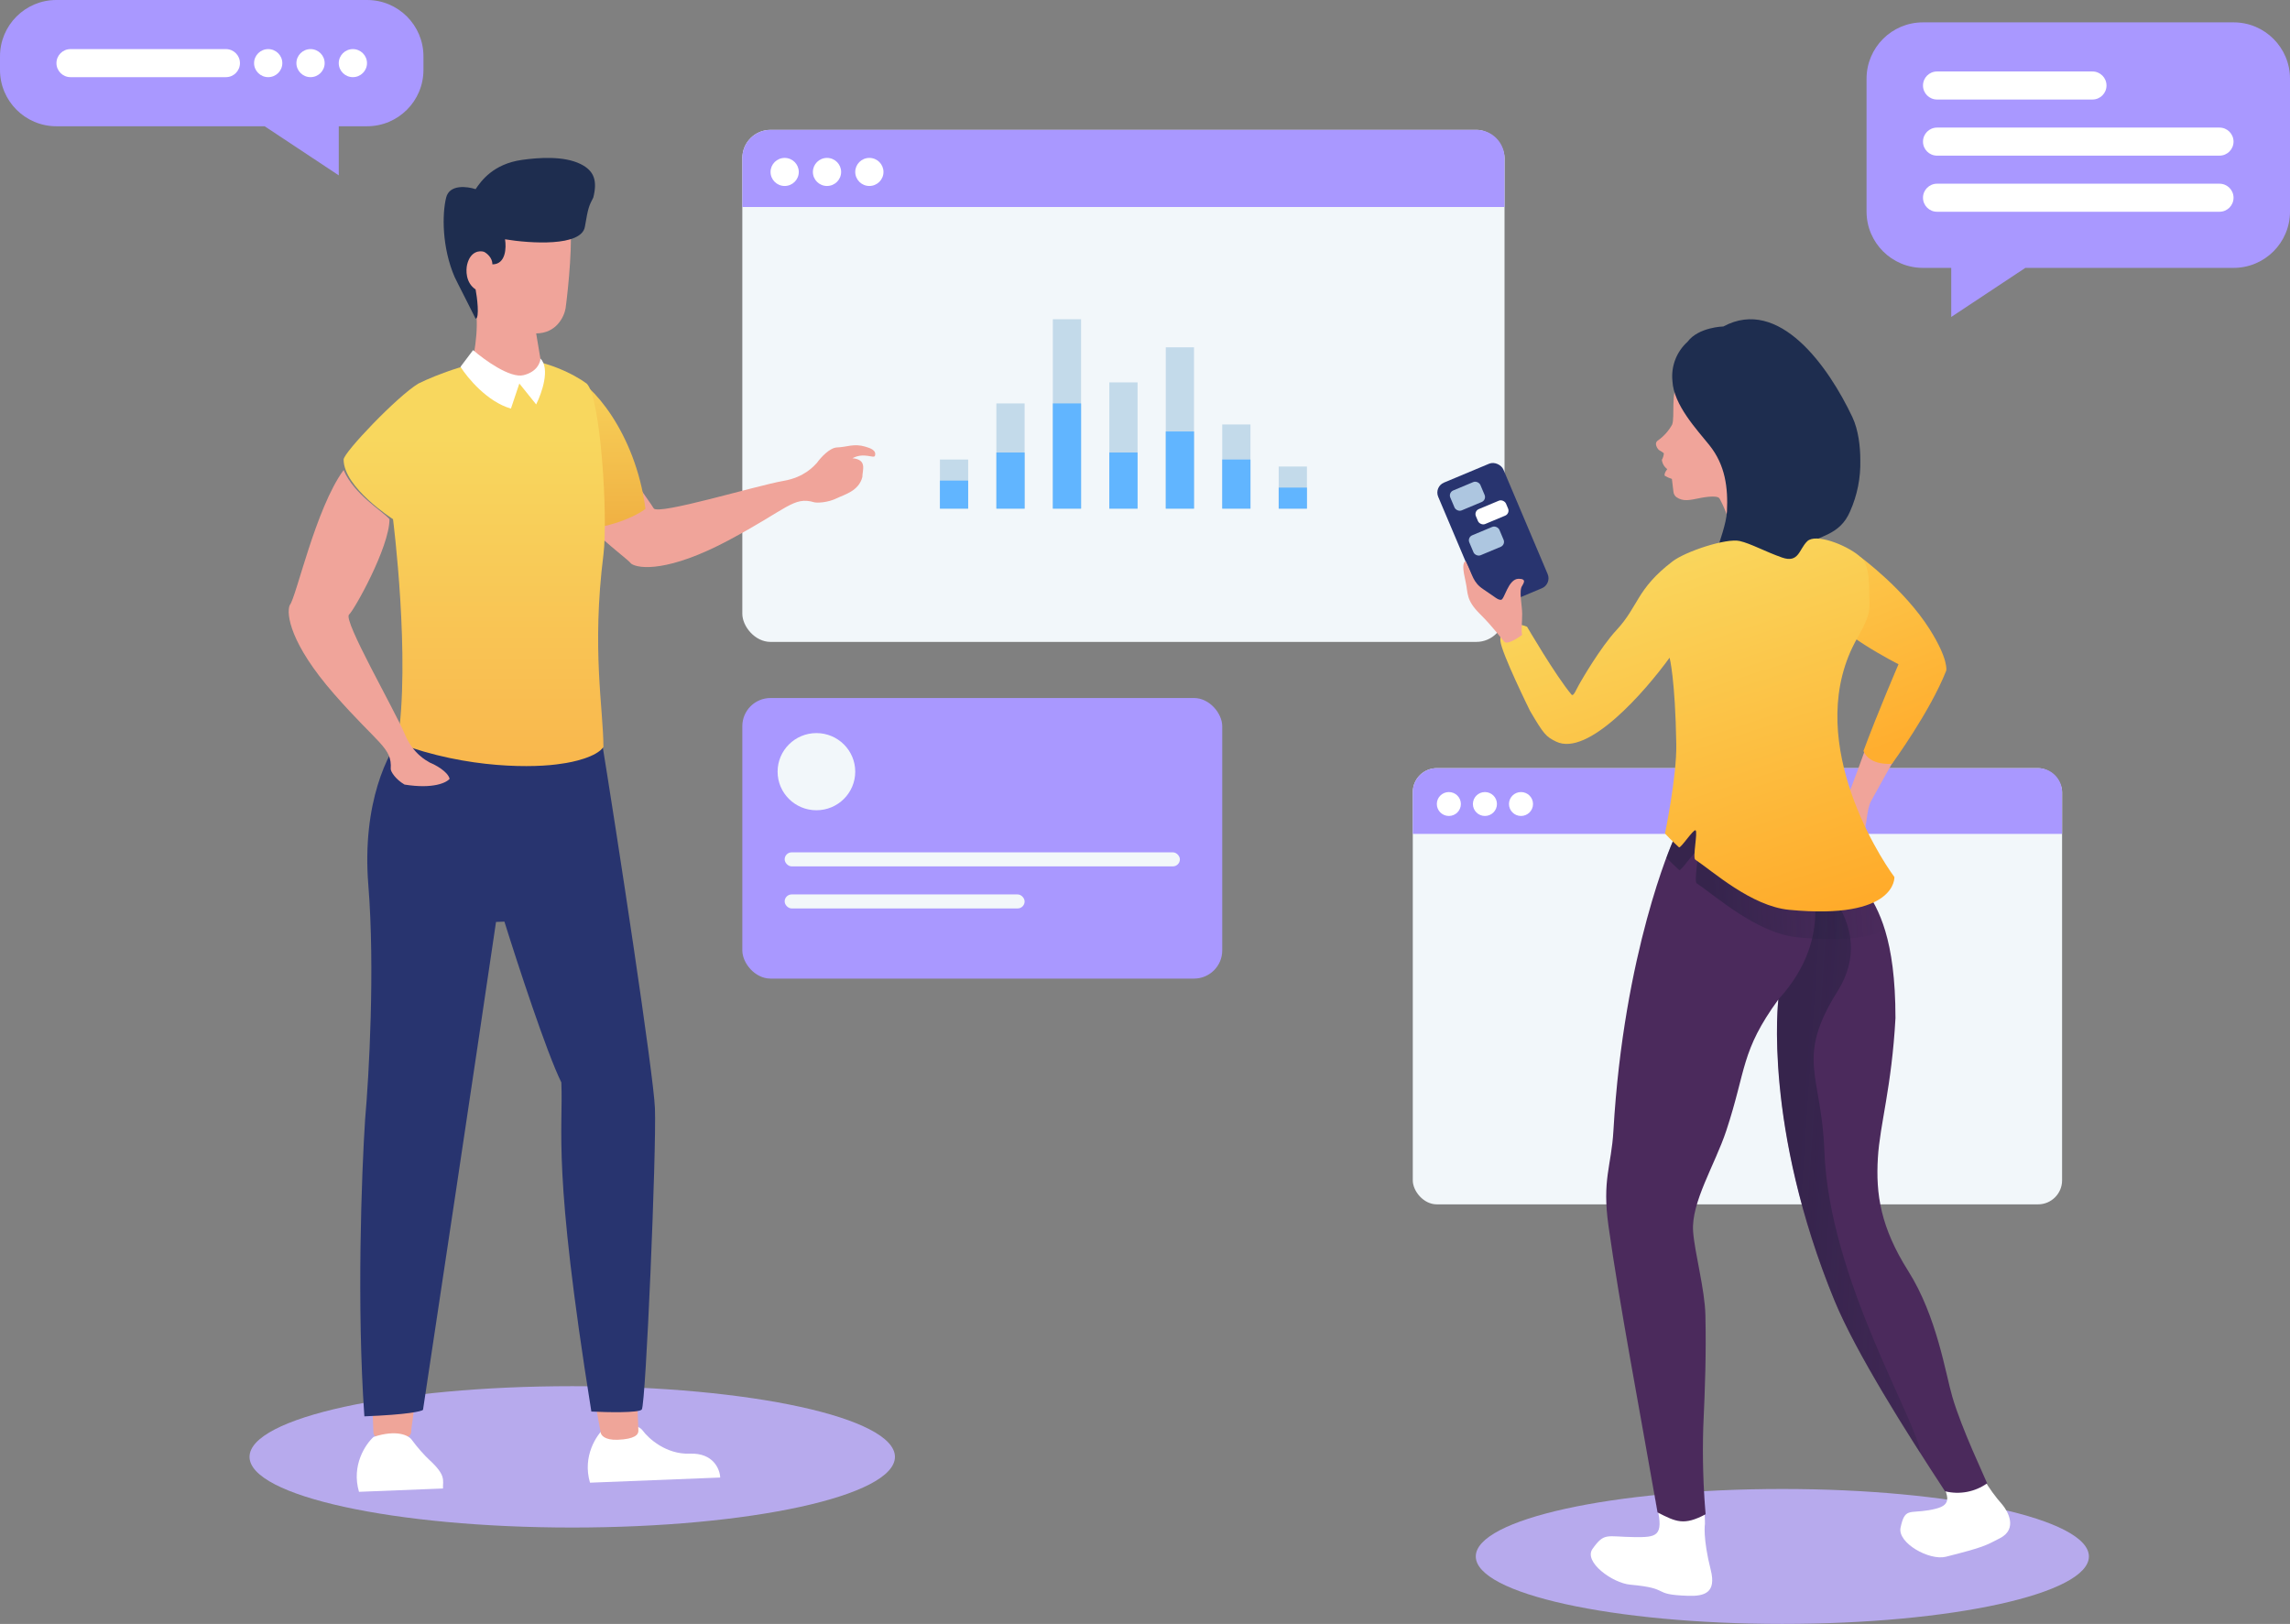 <svg width="251" height="178" viewBox="0 0 251 178" fill="none" xmlns="http://www.w3.org/2000/svg">
<rect x="0" y="0" width="251" height="178" fill="#808080" stroke="none"/>
<ellipse cx="195.357" cy="170.605" rx="33.601" ry="7.395" fill="#B7AAED"/>
<rect x="154.851" y="84.2" width="71.167" height="47.811" rx="2.631" fill="#F2F7FA"/>
<path d="M154.851 86.831C154.851 85.378 156.029 84.2 157.482 84.2H223.387C224.84 84.2 226.018 85.378 226.018 86.831V91.404H154.851V86.831Z" fill="#A998FF"/>
<ellipse cx="158.804" cy="88.129" rx="1.318" ry="1.31" fill="white"/>
<ellipse cx="162.758" cy="88.129" rx="1.318" ry="1.31" fill="white"/>
<ellipse cx="166.712" cy="88.129" rx="1.318" ry="1.31" fill="white"/>
<ellipse cx="179.232" cy="117.602" rx="1.318" ry="1.31" fill="#FF8C73"/>
<ellipse cx="185.163" cy="111.708" rx="1.318" ry="1.31" fill="#FF8C73"/>
<ellipse cx="203.613" cy="105.158" rx="1.318" ry="1.31" fill="#FF8C73"/>
<rect x="81.363" y="14.234" width="83.544" height="56.126" rx="3.089" fill="#F2F7FA"/>
<path d="M81.363 17.323C81.363 15.617 82.746 14.234 84.452 14.234H161.819C163.525 14.234 164.907 15.617 164.907 17.323V22.692H81.363V17.323Z" fill="#A998FF"/>
<ellipse cx="86.005" cy="18.847" rx="1.547" ry="1.538" fill="white"/>
<ellipse cx="90.646" cy="18.847" rx="1.547" ry="1.538" fill="white"/>
<ellipse cx="95.288" cy="18.847" rx="1.547" ry="1.538" fill="white"/>
<rect x="103.022" y="50.37" width="3.095" height="5.382" fill="#C3DAEA"/>
<rect x="103.022" y="52.677" width="3.095" height="3.075" fill="#61B5FF"/>
<rect x="109.211" y="44.219" width="3.095" height="11.533" fill="#C3DAEA"/>
<rect x="109.211" y="49.601" width="3.095" height="6.151" fill="#61B5FF"/>
<rect x="115.399" y="34.993" width="3.095" height="20.759" fill="#C3DAEA"/>
<rect x="115.399" y="44.219" width="3.095" height="11.533" fill="#61B5FF"/>
<rect x="121.589" y="41.913" width="3.095" height="13.839" fill="#C3DAEA"/>
<rect x="121.589" y="49.601" width="3.095" height="6.151" fill="#61B5FF"/>
<rect x="127.777" y="38.069" width="3.095" height="17.684" fill="#C3DAEA"/>
<rect x="127.777" y="47.295" width="3.095" height="8.457" fill="#61B5FF"/>
<rect x="133.965" y="46.526" width="3.095" height="9.226" fill="#C3DAEA"/>
<rect x="133.965" y="50.37" width="3.095" height="5.382" fill="#61B5FF"/>
<rect x="140.154" y="51.139" width="3.095" height="4.613" fill="#C3DAEA"/>
<rect x="140.154" y="53.446" width="3.095" height="2.307" fill="#61B5FF"/>
<rect x="81.363" y="76.511" width="52.602" height="30.754" rx="3.089" fill="#A998FF"/>
<path fill-rule="evenodd" clip-rule="evenodd" d="M202.393 93.86C201.625 95.058 200.979 95.929 200.979 95.929C200.979 95.929 200.821 96.086 200.6 96.308C200.164 96.745 199.869 97.006 199.687 97.224C199.494 97.289 199.283 97.197 199.2 97.011C199.074 96.788 199.088 96.512 199.237 96.303C199.288 96.234 199.361 96.161 199.435 96.062C200.617 94.472 200.739 93.77 200.739 93.77C200.628 94.03 200.493 94.28 200.335 94.515C200.084 94.891 198.972 96.23 198.972 96.23C198.972 96.23 198.817 96.419 198.624 96.611C198.412 96.822 198.382 96.692 198.23 96.662C198.01 96.43 197.971 96.08 198.135 95.805C198.272 95.462 199.071 94.566 199.319 93.826C199.684 93.018 199.987 92.183 200.224 91.329C199.939 91.195 199.663 91.712 199.318 92.037C199.127 92.219 198.687 92.743 198.398 92.686C198.109 92.629 197.972 92.537 198.127 92.128C198.394 91.611 198.734 91.135 199.136 90.715C199.583 90.168 199.662 90.065 200.305 89.362C201.003 88.598 201.77 88.776 202.343 87.71C202.662 87.118 204.695 81.461 204.714 81.395C204.714 81.395 205.343 79.011 206.776 79.938C207.792 80.837 208.733 81.702 207.979 82.74C207.39 83.549 205.836 86.475 205.111 87.755C204.531 88.779 204.739 90.268 203.999 92.47C203.48 93.586 202.861 94.653 202.149 95.659C201.92 95.946 201.672 96.218 201.407 96.472C201.309 96.557 201.177 96.591 201.05 96.567C200.923 96.542 200.814 96.46 200.755 96.345C200.672 96.202 200.641 96.035 200.668 95.871" fill="#F0A49A"/>
<path fill-rule="evenodd" clip-rule="evenodd" d="M181.327 163.63C181.43 163.718 181.551 163.782 181.681 163.819C183.613 164.187 186.4 159.33 186.637 162.322C186.873 165.313 186.873 167.029 186.873 167.029C186.873 167.029 186.615 168.538 187.511 172.09C188.136 174.568 186.856 174.981 185.017 174.919C180.856 174.78 183.31 174.113 178.693 173.699C176.724 173.522 173.54 171.191 174.553 169.774C175.872 167.929 176.079 168.452 179.114 168.483C181.518 168.507 182.388 168.453 181.643 165.219C181.556 164.935 181.496 164.644 181.462 164.349L181.327 163.63Z" fill="white"/>
<path fill-rule="evenodd" clip-rule="evenodd" d="M211.722 160.572C211.844 160.623 211.976 160.646 212.108 160.64C215.242 160.208 215.098 158.699 215.527 158.349C215.957 157.998 216.751 160.899 217.426 162.112C218.019 163.119 218.708 164.067 219.484 164.943C220.028 165.598 221.211 167.577 219.208 168.605C217.645 169.406 217.525 169.567 213.284 170.637C211.476 171.093 207.955 169.127 208.315 167.445C208.782 165.256 209.261 165.902 211.403 165.537C213.648 165.153 214.013 164.578 212.582 162.107C212.582 162.107 212.251 161.566 211.979 161.061L211.722 160.572Z" fill="white"/>
<path fill-rule="evenodd" clip-rule="evenodd" d="M204.428 97.414C205.907 99.67 207.754 102.841 207.757 111.596C207.343 119.168 206.051 123.231 205.83 126.898C205.589 130.901 206.12 134.512 209.158 139.322C212.3 144.295 213.241 150.556 213.986 153.099C215.036 156.682 217.532 161.881 217.805 162.589C216.467 163.537 214.78 163.855 213.187 163.46C208.933 156.98 203.376 148.14 201.117 142.665C193.213 123.499 194.921 109.552 194.921 109.552C190.776 115.258 191.439 117.21 189.204 123.957C187.986 127.636 185.342 131.795 185.577 134.988C185.752 137.364 186.865 141.325 186.925 144.171C187.015 148.489 186.895 151.864 186.687 156.505C186.594 159.666 186.68 162.829 186.947 165.98C184.581 167.243 183.716 166.821 181.679 165.778C179.639 154.114 177.523 143.044 176.301 134.377C175.584 129.286 176.62 127.808 176.84 123.972C177.97 104.31 183.335 92.266 183.335 92.266C183.335 92.266 184.509 89.861 184.994 89.062C185.987 89.608 188.799 91.694 195.158 92.223C197.429 92.374 199.708 92.38 201.981 92.241C201.981 92.241 202.091 92.547 202.13 92.676C202.618 94.375 203.396 95.977 204.428 97.414Z" fill="#4B2A5C"/>
<path opacity="0.4" fill-rule="evenodd" clip-rule="evenodd" d="M210.473 159.268C210.313 156.027 200.462 140.285 199.964 126.151C199.668 117.771 196.743 116.097 201.41 108.651C206.077 101.204 198.1 95.412 198.1 95.412C198.1 95.412 201.484 102.384 194.921 109.552C194.902 109.743 194.888 109.936 194.872 110.128C194.708 112.629 194.091 124.813 200.68 141.573C202.684 146.67 206.568 153.211 210.473 159.268Z" fill="url(#paint0_linear_5108_49931)"/>
<path opacity="0.4" fill-rule="evenodd" clip-rule="evenodd" d="M206.642 102.022C206.151 100.382 205.408 98.827 204.438 97.414C203.406 95.977 202.628 94.374 202.14 92.676C202.101 92.547 201.991 92.24 201.991 92.24C199.719 92.379 197.439 92.374 195.168 92.223C188.809 91.694 185.997 89.608 185.004 89.062C184.519 89.861 183.345 92.266 183.345 92.266C183.345 92.266 183.079 92.866 182.653 94.01C182.952 94.32 183.482 94.856 184.049 95.371C184.243 95.547 185.768 93.178 186.009 93.369C186.279 93.582 185.64 96.608 185.971 96.825C187.993 98.158 192.561 102.311 197.049 102.743C201.892 103.21 204.842 102.759 206.642 102.022Z" fill="url(#paint1_linear_5108_49931)"/>
<path fill-rule="evenodd" clip-rule="evenodd" d="M203.946 61.076C203.946 61.076 208.737 64.578 211.52 68.996C213.603 72.304 213.323 73.505 213.323 73.505C211.525 78.062 207.377 83.719 207.377 83.719C207.377 83.719 204.932 83.984 204.251 82.316C205.798 78.124 208.09 72.808 208.09 72.808C208.09 72.808 200.753 69.089 200.543 67.04C200.333 64.991 203.946 61.076 203.946 61.076Z" fill="url(#paint2_linear_5108_49931)"/>
<path fill-rule="evenodd" clip-rule="evenodd" d="M197.98 63.104C195.539 59.513 196.166 57.674 196.669 57.263C196.669 57.263 191.934 54.541 190.147 50.121C190.147 50.121 189.588 48.488 186.921 43.44C186.921 43.44 188.766 39.401 187.553 37.986C185.74 37.584 184.938 38.319 184.244 39.449C183.626 40.592 184.007 40.626 183.951 41.892C183.11 43.021 183.594 45.688 183.283 46.532C182.911 47.209 182.393 47.794 181.766 48.247C181.156 48.61 181.805 49.309 181.805 49.309C182.003 49.418 182.192 49.542 182.371 49.681C182.353 49.936 182.278 50.183 182.152 50.404C182.2 50.81 182.414 51.178 182.744 51.421C182.744 51.421 182.379 51.856 182.461 52.142C182.708 52.293 182.974 52.412 183.252 52.495C183.254 52.516 183.275 52.699 183.423 53.922C183.448 54.152 183.568 54.36 183.754 54.498C184.491 55.011 185.258 54.804 186.217 54.617C186.217 54.617 188.25 54.167 188.481 54.658C188.481 54.658 190.928 58.879 189.76 63.036" fill="#F0A49A"/>
<path fill-rule="evenodd" clip-rule="evenodd" d="M197.747 59.82C199.415 58.692 201.657 58.691 202.779 56.062C203.569 54.291 203.953 52.367 203.903 50.429C203.904 48.927 203.689 47.12 203.043 45.738C200.421 40.183 195.002 32.492 188.893 35.785C188.893 35.785 186.176 35.843 184.961 37.467C183.754 38.558 183.141 40.158 183.311 41.774C183.44 44.384 186.01 47.113 187.347 48.779C189.107 50.97 189.416 53.442 189.285 56.07C189.154 58.699 186.432 63.534 187.766 65.255C188.463 66.153 189.921 66.257 192.142 65.567C194.362 65.117 196.038 64.418 197.17 63.467C199.253 61.72 198.867 61.476 197.747 59.82Z" fill="#1E2D4F"/>
<path fill-rule="evenodd" clip-rule="evenodd" d="M182.496 91.365C182.496 91.365 183.227 92.148 184.027 92.874C184.207 93.038 185.625 90.837 185.849 91.013C186.1 91.211 185.506 94.024 185.813 94.227C187.693 95.466 191.94 99.326 196.111 99.728C207.931 100.866 207.64 96.131 207.64 96.131C205.773 93.616 197.504 80.54 203.59 69.911C205.171 67.15 204.887 66.777 204.887 65.236C204.887 62.064 204.414 61.453 203.761 60.913C202.269 59.68 199.007 58.448 198.093 59.322C197.178 60.197 197.178 61.766 195.31 61.107C193.442 60.448 191.899 59.578 190.682 59.301C189.213 58.967 184.754 60.439 183.321 61.536C179.341 64.581 179.626 66.432 177.169 69.075C175.403 70.975 173.3 74.647 173.3 74.647C172.729 75.589 172.482 76.418 172.235 76.122C170.458 73.989 167.376 68.698 167.376 68.698C165.883 68.049 164.337 68.791 164.451 70.242C164.554 71.552 167.702 77.92 167.702 77.92C169.209 80.492 169.457 80.748 170.549 81.283C174.061 83.005 180.349 75.75 182.999 72.091C182.999 72.091 183.616 74.408 183.733 81.589C183.79 85.092 182.496 91.365 182.496 91.365Z" fill="url(#paint3_linear_5108_49931)"/>
<rect width="7.741" height="14.823" rx="1.19" transform="matrix(0.923 -0.386 0.39 0.921 157.172 53.357)" fill="#28346F"/>
<rect width="3.573" height="2.372" rx="0.595" transform="matrix(0.923 -0.386 0.39 0.921 158.732 53.99)" fill="#ADC6E0"/>
<rect width="3.573" height="2.372" rx="0.595" transform="matrix(0.923 -0.386 0.39 0.921 160.813 58.904)" fill="#ADC6E0"/>
<rect width="3.573" height="1.779" rx="0.595" transform="matrix(0.923 -0.386 0.39 0.921 161.537 56.031)" fill="white"/>
<path d="M166.842 67.285C166.842 68.208 166.713 69.207 166.842 69.592C166.326 69.976 165.217 70.668 164.908 70.36C164.521 69.976 163.748 68.823 162.2 67.285C160.653 65.747 160.923 65.011 160.653 63.825C160.333 62.42 160.267 61.647 160.653 61.519C161.427 63.056 161.427 63.825 162.587 64.594C164.026 65.548 164.134 65.747 164.521 65.747C164.908 65.747 165.295 63.441 166.455 63.441C167.383 63.441 166.971 63.953 166.842 64.21C166.455 64.722 166.842 66.362 166.842 67.285Z" fill="#F0A49A"/>
<ellipse cx="89.485" cy="84.584" rx="4.255" ry="4.229" fill="#F2F7FA"/>
<rect x="86.005" y="93.426" width="43.319" height="1.538" rx="0.769" fill="#F2F7FA"/>
<rect x="86.005" y="98.039" width="26.301" height="1.538" rx="0.769" fill="#F2F7FA"/>
<ellipse cx="62.721" cy="159.688" rx="35.37" ry="7.747" fill="#B7AAED"/>
<path d="M45.076 156.878C45.061 156.512 45.445 154.572 45.408 153.657L40.804 153.839L40.932 157.042C40.944 157.347 41.337 157.943 42.81 157.884C44.652 157.811 45.094 157.336 45.076 156.878Z" fill="#EFA599"/>
<path d="M64.668 162.519C63.814 159.62 65.381 157.297 66.271 156.498C68.82 155.664 70.107 156.346 70.433 156.791C71.083 157.682 73.028 159.439 75.607 159.337C78.185 159.235 78.903 161.039 78.939 161.955L64.668 162.519Z" fill="white"/>
<path d="M39.348 163.521C38.494 160.621 40.061 158.298 40.951 157.499C43.5 156.665 44.787 157.348 45.113 157.793C45.763 158.684 46.567 159.569 47.046 160.008C48.941 161.748 48.519 162.241 48.555 163.156L39.348 163.521Z" fill="white"/>
<path d="M69.973 156.81L69.845 153.607L65.24 153.789L65.829 156.974C65.841 157.279 66.234 157.874 67.707 157.816C69.549 157.743 69.991 157.267 69.973 156.81Z" fill="#EFA599"/>
<path d="M44.08 80.616L65.723 79.76C67.758 92.207 71.637 117.788 71.784 121.449C71.967 126.025 70.783 154.028 70.341 154.504C69.987 154.884 66.511 154.808 64.817 154.722C60.513 127.853 61.747 124.137 61.527 118.646C59.922 115.41 56.699 105.547 55.288 101.02L54.367 101.056C51.756 118.758 47.944 144.085 46.365 154.535C46.218 154.694 44.726 155.059 39.938 155.248C39.086 143.183 39.636 128.526 40.018 122.705C40.443 117.953 41.108 106.164 40.373 97.027C39.638 87.89 42.613 82.355 44.08 80.616Z" fill="#28346F"/>
<path d="M71.644 55.714C71.296 55.068 67.787 50.481 67.894 49.385C66.811 49.962 63.414 51.01 59.596 50.133C61.08 55.992 68.54 60.917 69.183 61.787C70.024 62.378 73.331 62.696 79.83 59.237C86.329 55.778 86.979 54.383 89.243 55.055C89.515 55.135 90.711 55.117 91.754 54.599C92.527 54.215 94.132 53.83 94.519 52.292C94.519 51.524 95.09 50.385 93.436 50.226C94.736 49.534 95.791 50.317 95.902 49.952C96.091 49.333 95.342 49.108 94.843 48.958C93.596 48.582 92.784 49.015 91.754 49.044C90.93 49.066 89.931 50.187 89.534 50.744C89.201 51.095 88.163 52.321 85.866 52.712C82.994 53.202 72.079 56.521 71.644 55.714Z" fill="#F0A49A"/>
<path d="M70.747 55.776C69.641 47.35 64.757 41.886 62.454 41.122C62.607 44.786 63.467 53.304 63.836 58.066C67.522 57.7 69.979 56.387 70.747 55.776Z" fill="url(#paint4_linear_5108_49931)"/>
<path d="M56.003 39.291C59.689 39.291 63.067 41.122 64.296 42.038C65.832 43.412 66.66 56.669 66.139 60.814C64.833 71.193 66.139 77.757 66.139 81.879C65.402 82.978 62.76 83.558 61.532 83.711C58.767 84.169 51.303 84.352 43.563 81.421C45.037 72.262 43.078 56.906 43.078 56.906C43.078 56.906 37.663 53.446 37.663 50.37C37.663 49.602 43.563 43.412 45.866 42.038C47.709 41.122 52.317 39.291 56.003 39.291Z" fill="url(#paint5_linear_5108_49931)"/>
<path d="M62.453 23.721C62.085 21.157 58.921 20.821 57.385 20.973C55.849 21.126 52.501 21.522 51.396 21.889C50.013 22.347 50.474 25.094 50.474 27.384C50.474 29.674 49.647 29.646 51.396 31.963C52.778 33.795 52.163 37.611 51.856 39.291C52.778 40.054 55.081 41.58 56.924 41.58C58.767 41.58 59.228 40.054 59.228 39.291L58.767 36.543C60.979 36.543 61.839 34.711 61.993 33.795C62.3 31.506 62.822 26.285 62.453 23.721Z" fill="#F0A49A"/>
<path d="M53.05 27.603C52.59 27.45 51.576 27.511 51.207 28.977C51.054 29.587 51.023 30.991 52.129 31.724C52.282 32.487 52.59 34.929 52.129 34.929L51.207 33.098C50.286 31.266 49.95 30.638 49.825 30.35C48.443 27.144 48.443 23.481 48.904 21.649C49.272 20.184 51.207 20.428 52.129 20.734C52.743 19.818 54.076 17.971 57.197 17.528C59.04 17.267 61.804 17.07 63.647 17.986C65.133 18.724 65.49 19.817 65.03 21.649C64.569 22.565 64.477 22.657 64.108 24.855C63.739 27.053 58.118 26.687 55.354 26.229C55.508 27.145 55.446 28.977 53.972 28.977C53.972 28.244 53.358 27.755 53.05 27.603Z" fill="#1E2D4F"/>
<path d="M57.385 41.122C58.859 40.756 59.228 39.749 59.228 39.291C60.334 40.39 59.381 43.107 58.767 44.328L56.924 42.038L56.003 44.786C53.422 44.053 51.242 41.428 50.474 40.206L51.856 38.375C53.085 39.443 55.91 41.489 57.385 41.122Z" fill="white"/>
<path d="M38.259 67.365C38.815 66.884 42.69 59.981 42.69 56.906C41.883 55.984 38.822 54.215 37.662 51.524C34.568 55.752 32.465 65.516 31.755 66.333C31.362 67.28 31.787 70.555 36.628 76.082C41.468 81.608 42.981 81.927 42.827 84.271C42.808 84.552 43.335 85.41 44.339 85.998C47.487 86.505 48.946 85.787 49.282 85.364C49.076 84.571 47.754 83.853 47.119 83.593C46.701 83.347 45.267 82.615 44.371 80.476C43.251 77.803 37.564 67.966 38.259 67.365Z" fill="#F0A49A"/>
<path d="M0 6.177C0 2.766 2.766 0 6.177 0H40.236C43.648 0 46.413 2.766 46.413 6.177V7.662C46.413 11.074 43.648 13.839 40.236 13.839H37.131V19.221L29.008 13.839H23.207H6.177C2.766 13.839 0 11.074 0 7.662L0 6.177Z" fill="#A998FF"/>
<path fill-rule="evenodd" clip-rule="evenodd" d="M7.726 5.382C6.877 5.382 6.188 6.07 6.188 6.92C6.188 7.769 6.877 8.457 7.726 8.457H24.763C25.613 8.457 26.301 7.769 26.301 6.92C26.301 6.07 25.613 5.382 24.763 5.382H7.726ZM29.396 5.382C28.547 5.382 27.849 6.07 27.849 6.92C27.849 7.769 28.547 8.457 29.396 8.457C30.245 8.457 30.944 7.769 30.944 6.92C30.944 6.07 30.245 5.382 29.396 5.382ZM32.489 6.92C32.489 6.07 33.188 5.382 34.037 5.382C34.886 5.382 35.584 6.07 35.584 6.92C35.584 7.769 34.886 8.457 34.037 8.457C33.188 8.457 32.489 7.769 32.489 6.92ZM38.678 5.382C37.828 5.382 37.13 6.07 37.13 6.92C37.13 7.769 37.828 8.457 38.678 8.457C39.527 8.457 40.225 7.769 40.225 6.92C40.225 6.07 39.527 5.382 38.678 5.382Z" fill="white"/>
<path d="M251 8.629C251 5.218 248.234 2.452 244.823 2.452H210.764C207.352 2.452 204.587 5.218 204.587 8.629V23.185C204.587 26.596 207.352 29.362 210.764 29.362H213.869V34.744L221.992 29.362H227.793H244.823C248.234 29.362 251 26.596 251 23.185V8.629Z" fill="#A998FF"/>
<path fill-rule="evenodd" clip-rule="evenodd" d="M210.774 9.372C210.774 8.523 211.463 7.834 212.312 7.834H229.349C230.198 7.834 230.887 8.523 230.887 9.372C230.887 10.221 230.198 10.909 229.349 10.909H212.312C211.463 10.909 210.774 10.221 210.774 9.372ZM210.774 15.523C210.774 14.673 211.463 13.985 212.312 13.985H243.273C244.122 13.985 244.811 14.673 244.811 15.523C244.811 16.372 244.122 17.06 243.273 17.06H212.312C211.463 17.06 210.774 16.372 210.774 15.523ZM212.312 20.136C211.463 20.136 210.774 20.824 210.774 21.673C210.774 22.523 211.463 23.211 212.312 23.211H243.273C244.122 23.211 244.811 22.523 244.811 21.673C244.811 20.824 244.122 20.136 243.273 20.136H212.312Z" fill="white"/>
<defs>
<linearGradient id="paint0_linear_5108_49931" x1="184.882" y1="187.183" x2="224.709" y2="189.835" gradientUnits="userSpaceOnUse">
<stop offset="0.209" stop-color="#161B35"/>
<stop offset="1" stop-color="#1E233C" stop-opacity="0.01"/>
</linearGradient>
<linearGradient id="paint1_linear_5108_49931" x1="183.05" y1="103.071" x2="206.848" y2="101.833" gradientUnits="userSpaceOnUse">
<stop offset="0.209" stop-color="#161B35"/>
<stop offset="1" stop-color="#1E233C" stop-opacity="0.01"/>
</linearGradient>
<linearGradient id="paint2_linear_5108_49931" x1="206.679" y1="81.893" x2="196.978" y2="57.029" gradientUnits="userSpaceOnUse">
<stop stop-color="#FFAE2F"/>
<stop offset="1" stop-color="#FBCE53"/>
</linearGradient>
<linearGradient id="paint3_linear_5108_49931" x1="184.633" y1="58.059" x2="198.793" y2="101.417" gradientUnits="userSpaceOnUse">
<stop stop-color="#F9D85F"/>
<stop offset="1" stop-color="#FFAA29"/>
</linearGradient>
<linearGradient id="paint4_linear_5108_49931" x1="66.6" y1="41.122" x2="66.6" y2="58.066" gradientUnits="userSpaceOnUse">
<stop stop-color="#F8D35B"/>
<stop offset="1" stop-color="#F0B042"/>
</linearGradient>
<linearGradient id="paint5_linear_5108_49931" x1="51.752" y1="39.291" x2="51.752" y2="83.973" gradientUnits="userSpaceOnUse">
<stop offset="0.193" stop-color="#F8D75E"/>
<stop offset="1" stop-color="#F9B74D"/>
</linearGradient>
</defs>
</svg>
